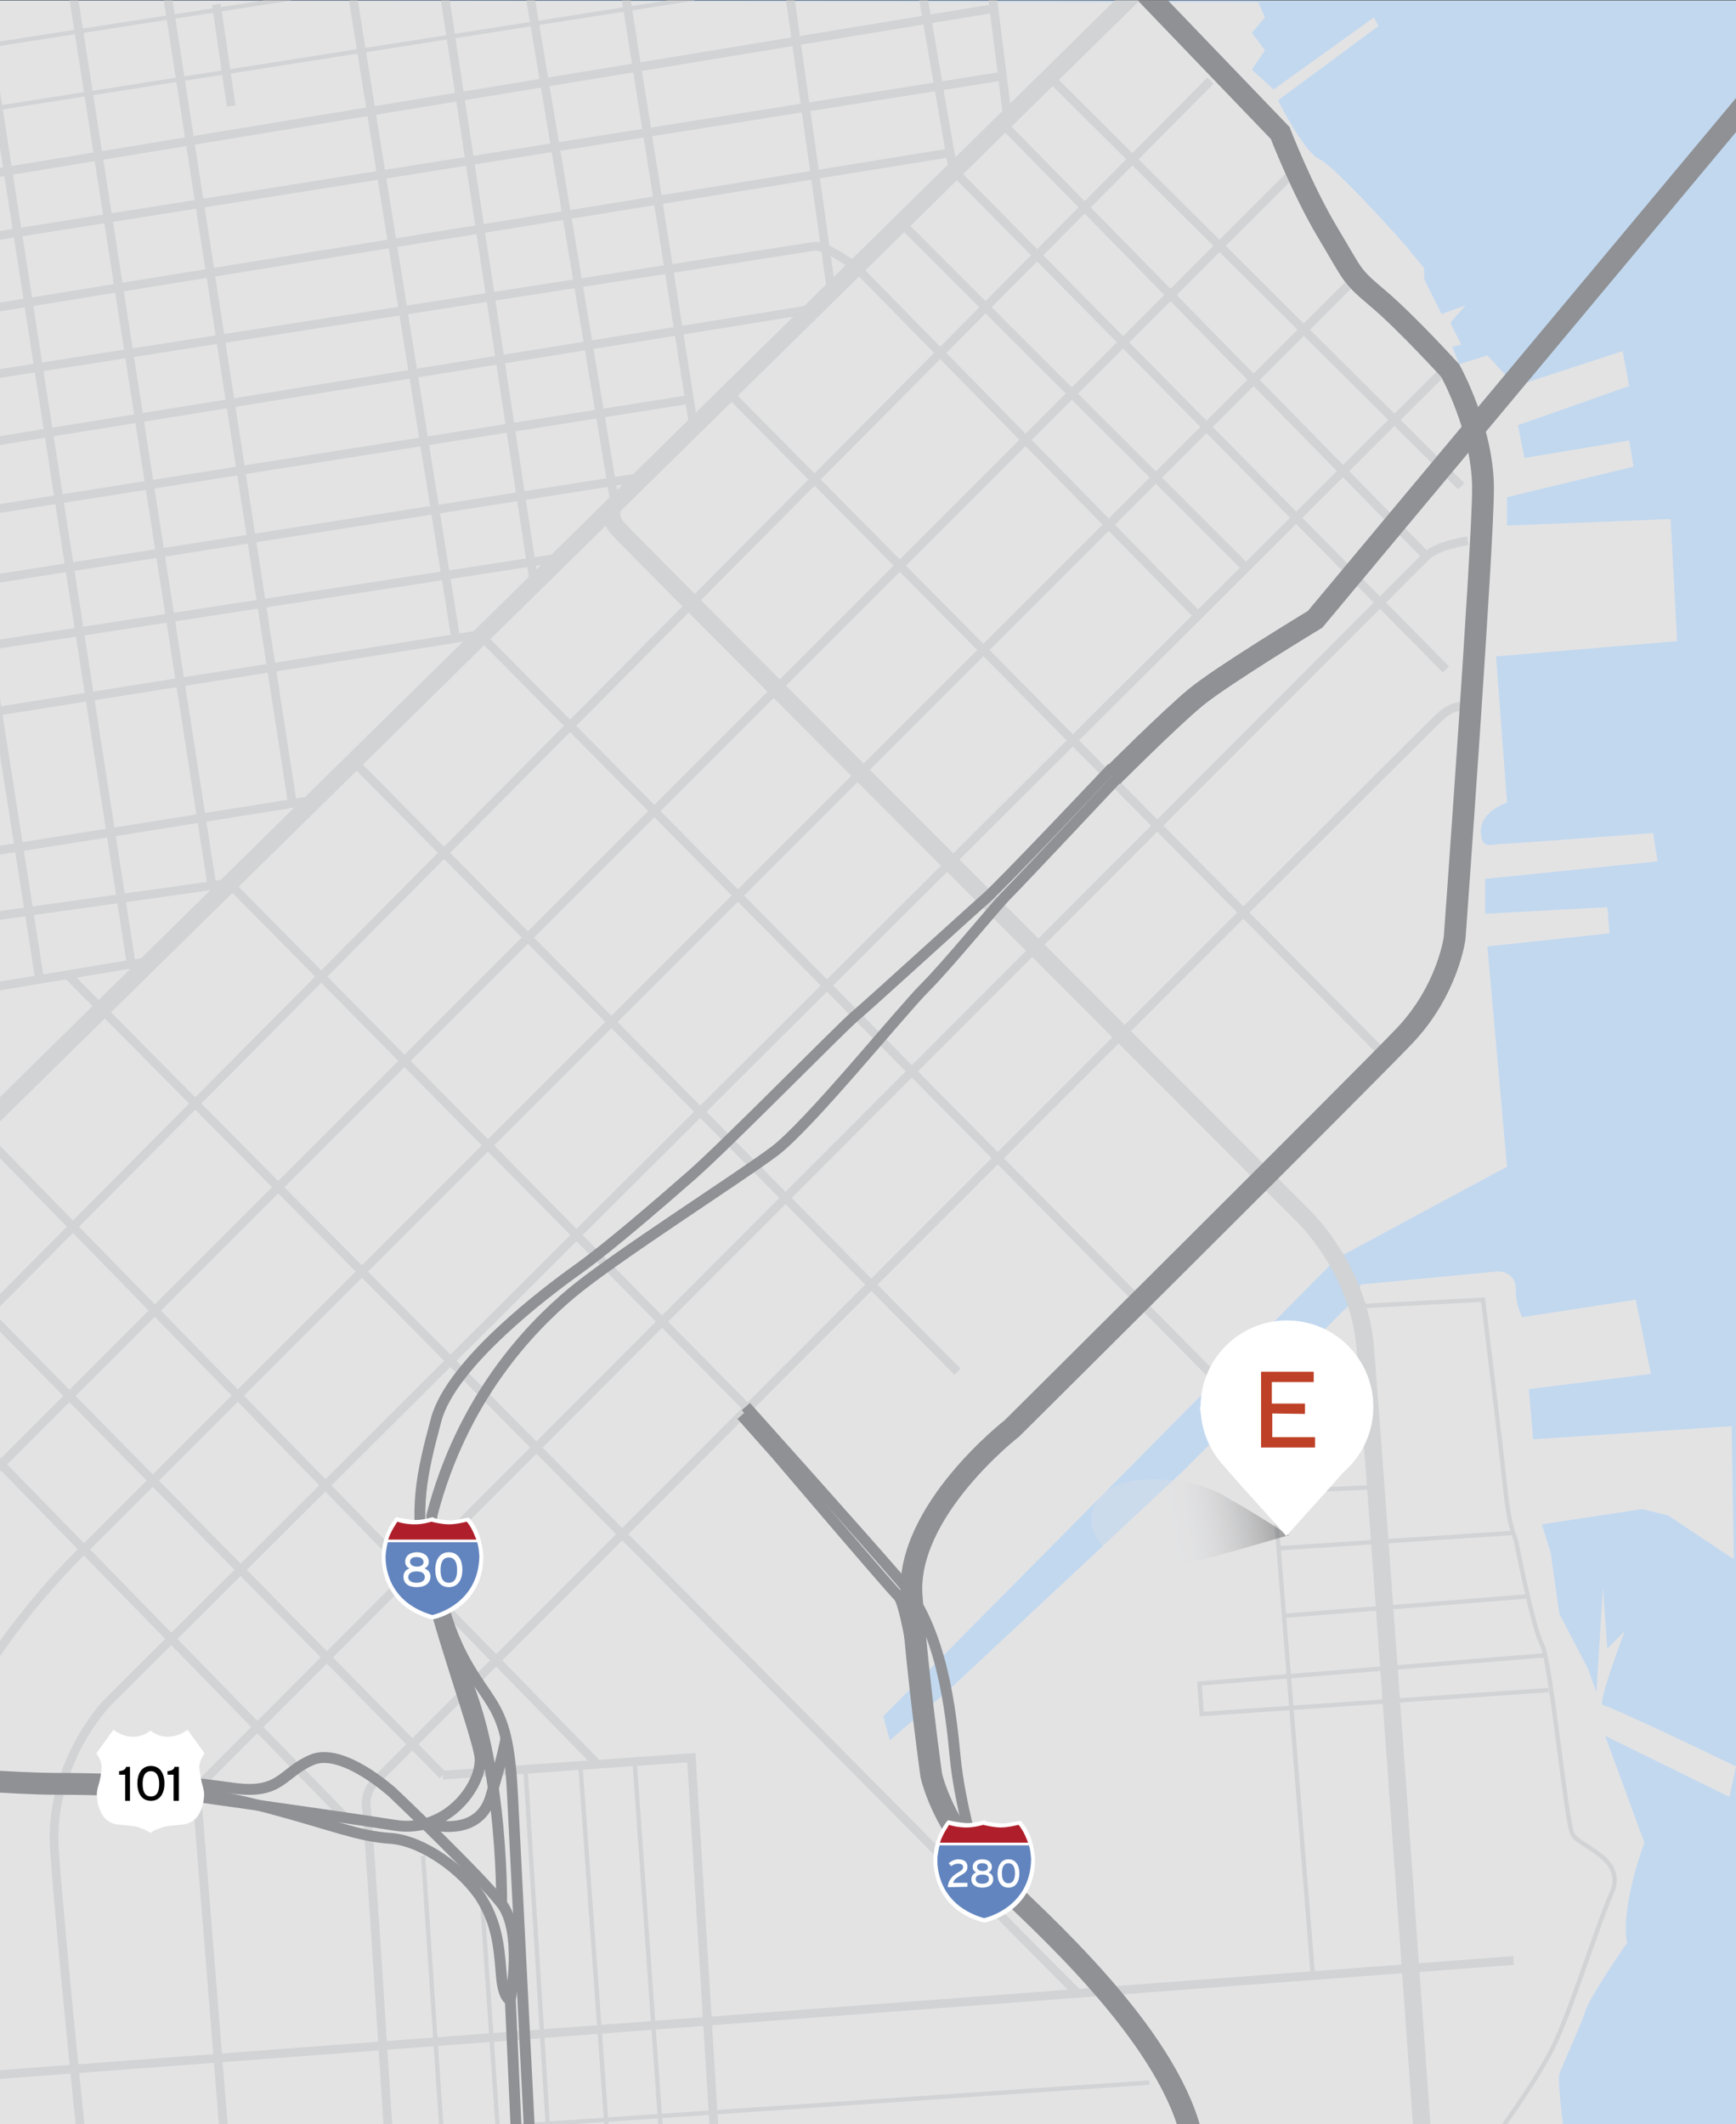 <?xml version="1.0" encoding="utf-8"?>
<!-- Generator: Adobe Illustrator 27.5.0, SVG Export Plug-In . SVG Version: 6.00 Build 0)  -->
<svg version="1.1" id="Layer_1" xmlns="http://www.w3.org/2000/svg" xmlns:xlink="http://www.w3.org/1999/xlink" x="0px" y="0px"
	 viewBox="0 0 398 487" style="enable-background:new 0 0 398 487;" xml:space="preserve">
<rect x="0" y="0" width="398" height="487" fill="#333333" stroke="none"/>
<style type="text/css">
	.st0{clip-path:url(#SVGID_00000059293982778802014720000010710550755896218035_);}
	.st1{clip-path:url(#SVGID_00000042715844172821402760000011262332827582481832_);}
	.st2{fill:#C2D8EF;}
	.st3{fill:#E3E3E4;}
	.st4{fill:none;stroke:#D1D3D4;stroke-width:2;stroke-miterlimit:10;}
	.st5{fill:none;stroke:#D1D3D4;stroke-width:4;stroke-miterlimit:10;}
	.st6{fill:none;stroke:#D1D3D4;stroke-miterlimit:10;}
	.st7{fill:none;stroke:#8F9194;stroke-width:4;stroke-miterlimit:10;}
	.st8{fill:none;stroke:#8F9194;stroke-width:5;stroke-miterlimit:10;}
	.st9{fill:none;stroke:#8F9194;stroke-width:2.5;stroke-miterlimit:10;}
	.st10{opacity:0.32;}
	.st11{fill:url(#SVGID_00000048464126878490637500000001243959883088643261_);}
	.st12{fill:url(#SVGID_00000070102089498956199580000018093089194377703096_);}
	.st13{fill:#FFFFFF;}
	.st14{fill:#BE4026;stroke:#BE4026;stroke-width:0.371;}
	.st15{fill:none;}
	.st16{enable-background:new    ;}
	.st17{fill:#FFFFFF;stroke:#FFFFFF;stroke-miterlimit:10;}
	.st18{fill:#AF1F2B;}
	.st19{fill:#6285BF;}
</style>
<g>
	<g>
		<g>
			<defs>
				<rect id="SVGID_1_" width="398" height="487.6"/>
			</defs>
			<clipPath id="SVGID_00000059288354273213117440000013690228089319788422_">
				<use xlink:href="#SVGID_1_"  style="overflow:visible;"/>
			</clipPath>
			<g style="clip-path:url(#SVGID_00000059288354273213117440000013690228089319788422_);">
				<g>
					<g>
						<g>
							<defs>
								<rect id="SVGID_00000013154986854671191910000003165008015312599740_" x="-49" y="0.1" width="447" height="487.5"/>
							</defs>
							<clipPath id="SVGID_00000168114211588053288900000017722271165994974849_">
								<use xlink:href="#SVGID_00000013154986854671191910000003165008015312599740_"  style="overflow:visible;"/>
							</clipPath>
							<g style="clip-path:url(#SVGID_00000168114211588053288900000017722271165994974849_);">
								<rect x="-49" y="0.1" class="st2" width="449.5" height="487.5"/>
								<path class="st3" d="M288.5,0.5L290,4l-3,3.5l3,4l-3,4.5l5,4.5L315,4l1,2l-23,17c0,0,6,12,9.5,13.5S322,56,322,56l4.5,5.5
									V64l4,8l5.5-2l-3.5,4l2.5,5l-2,0.5l1.5,4l6.5-2l6.5,7l24.5-8l1.5,8l-25.5,9l1.5,7.5l24-4l1,6l-29,7v6.5L383,119l1.5,28
									l-41.5,3.5l2.5,33.5c0,0-6,2-6,6.5s2.5,3,4.5,3s35-2.5,35-2.5l1,6.5l-39.5,4v8l28-1.5l0.5,6l-28,3l4.5,50.5l-39,21l-104,105
									l1.5,5.5l13.5-11.5l53.5-50l38.5-38.5l2.5-4.5l31.5-3c0,0,4,0,4,4s1.5,6.5,1.5,6.5l26-4l3.5,17l-28,3.5l1,11.5l45.5-3
									l0.5,30.5l-15-10l-6-1.5l-23,3.5l2,6.5l2,14l6.5,12.5l2,5.5l1.5-24l1,14l4-4c0,0-6.5,17-5,17s30.5,14,30.5,14l-1.5,7
									L368,398l9,24.5c0,0-5.5,14.5-4,23c-3.5,5-9,13.5-9.5,15.5s-5.5,13-6,14.5s1,13,1,13l-407.5,2V0.1L288.5,0.5z"/>
								<g>
									<line class="st4" x1="49.6" y1="1" x2="53" y2="24.3"/>
									<line class="st5" x1="261.9" y1="-3.3" x2="-52" y2="305.5"/>
									<line class="st4" x1="277.5" y1="18.5" x2="-50" y2="348.5"/>
									<path class="st4" d="M296.5,39.5L-17,353c0,0-25.5,26-24,52.5"/>
									<path class="st4" d="M309,65.5l-289,289c0,0-37.5,35-36,66.5c1.9,39,5.5,75,5.5,75"/>
									<path class="st4" d="M330,86L24.5,390.5c0,0-13.5,14-12,34c1.6,22,6.5,69,6.5,69"/>
									<path class="st4" d="M336.5,124c0,0-7,1-9.5,3.5S45,410,45,410l6.5,81"/>
									<line class="st4" x1="347" y1="449.5" x2="-51" y2="479.5"/>
									<line class="st4" x1="-5" y1="259" x2="136.5" y2="404"/>
									<line class="st4" x1="15.5" y1="223.5" x2="247.5" y2="457.5"/>
									<line class="st4" x1="171" y1="322.5" x2="52.5" y2="202.5"/>
									<line class="st4" x1="80" y1="173.5" x2="219.5" y2="314.5"/>
									<polyline class="st4" points="110,145.5 291,328.5 314,327 									"/>
									<path class="st4" d="M335.5,162c0,0-2-0.5-5,2s-245,245-245,245s-2,2.5-1.5,5.5s5,74,5,74"/>
									<line class="st4" x1="166.5" y1="89.5" x2="317.5" y2="242"/>
									<path class="st4" d="M274.5,141l-78-79.5c0,0-7-5.5-10-5s-237,37-237,37"/>
									<line class="st4" x1="285.5" y1="130" x2="206.5" y2="51"/>
									<line class="st4" x1="218.5" y1="39" x2="331.5" y2="153.5"/>
									<line class="st4" x1="230" y1="28.5" x2="327" y2="127.5"/>
									<line class="st4" x1="335" y1="111.5" x2="240" y2="17"/>
									<line class="st4" x1="-25" y1="278.5" x2="101.5" y2="407"/>
									<polyline class="st4" points="101.5,407 158.5,403 164,493 									"/>
									<line class="st4" x1="146.5" y1="109.5" x2="-50.5" y2="140.5"/>
									<line class="st4" x1="127.5" y1="128" x2="-51" y2="155.5"/>
									<line class="st4" x1="110" y1="145.5" x2="-50.5" y2="171"/>
									<line class="st4" x1="52.5" y1="202.5" x2="-50.5" y2="217"/>
									<line class="st4" x1="33.5" y1="220.5" x2="-51" y2="234.5"/>
									<line class="st4" x1="-5.5" y1="257" x2="-51" y2="263.5"/>
									<line class="st4" x1="121.5" y1="-1" x2="141" y2="115.5"/>
									<line class="st4" x1="143.5" y1="-0.5" x2="159" y2="97.5"/>
									<line class="st4" x1="181" y1="-1.5" x2="190.5" y2="66"/>
									<line class="st4" x1="211.5" y1="-1.5" x2="218.5" y2="39"/>
									<line class="st4" x1="231" y1="27" x2="227.5" y2="-1"/>
									<line class="st4" x1="227.5" y1="2" x2="-51.5" y2="48"/>
									<line class="st4" x1="229.5" y1="17.5" x2="-50.5" y2="62"/>
									<line class="st4" x1="-50" y1="78.5" x2="218" y2="35"/>
									<line class="st4" x1="185.5" y1="71" x2="-52.5" y2="109.5"/>
									<line class="st4" x1="158.5" y1="91.5" x2="-50" y2="124.5"/>
									<line class="st4" x1="-49" y1="-4.5" x2="-6.5" y2="260.5"/>
									<line class="st4" x1="-26.5" y1="-2" x2="9" y2="224"/>
									<line class="st4" x1="-4.5" y1="-1.5" x2="30" y2="220.5"/>
									<line class="st4" x1="16.5" y1="-3" x2="48.5" y2="202.5"/>
									<line class="st4" x1="38" y1="-3.5" x2="67" y2="184"/>
									<line class="st4" x1="71.5" y1="183.5" x2="-50.5" y2="203"/>
									<line class="st4" x1="102" y1="-0.5" x2="122.5" y2="134"/>
									<line class="st4" x1="81" y1="0" x2="104.5" y2="146.5"/>
									<line class="st4" x1="-25" y1="278.5" x2="-53" y2="108"/>
									<line class="st4" x1="-21" y1="275" x2="-52" y2="280.5"/>
									<path class="st4" d="M-51,256l5,31.5c0,0,1.5,3.5,5.5,6.5l120,123"/>
									<line class="st4" x1="-42.5" y1="294" x2="-51.5" y2="295.5"/>
								</g>
								<g>
									<line class="st6" x1="97" y1="425.5" x2="101.5" y2="492.5"/>
									<line class="st6" x1="110.5" y1="435.5" x2="115" y2="501"/>
									<line class="st6" x1="120.5" y1="406" x2="126.5" y2="502"/>
									<line class="st6" x1="133" y1="404" x2="139.5" y2="493.5"/>
									<line class="st6" x1="145.5" y1="404" x2="152" y2="495.5"/>
									<line class="st6" x1="263.5" y1="477.5" x2="102.5" y2="488.5"/>
									<line class="st6" x1="291" y1="328.5" x2="301" y2="453"/>
									<line class="st6" x1="160" y1="-0.5" x2="-53" y2="33"/>
									<line class="st6" x1="67.5" y1="-0.5" x2="-54.5" y2="18.5"/>
									<line class="st6" x1="-20.5" y1="-2" x2="-64.5" y2="6.5"/>
									<path class="st6" d="M311.5,299.5L340,298c0,0,4,32.5,5,42.5s2.5,12.5,2.5,12.5s4,20.5,6,24s5.5,40.5,7,43.5
										s12.5,5.5,9,13.5s-9.5,27.5-13.5,35.5S343.5,489,343.5,489l-2,2.5"/>
									<line class="st6" x1="346.5" y1="351.5" x2="293" y2="355"/>
									<line class="st6" x1="292" y1="342" x2="314.5" y2="341"/>
									<line class="st6" x1="350.5" y1="366" x2="294" y2="370.5"/>
									<polyline class="st6" points="354.5,379.5 275,386 275.5,393 355,387.5 									"/>
								</g>
								<g>
									<g>
										<path class="st5" d="M141,115.5c0,0-2,2.5,0.5,5.5S299,279,299,279s12.5,12,14,30c1.8,21.5,13,179,13,179"/>
										<path class="st7" d="M-40,493.5l-4-89c0,0,3-9.5,1-15s-7.5-23-7.5-23"/>
									</g>
									<g>
										<g>
											<path class="st8" d="M257.2-7.3l36.3,37.8c0,0,5,13,11,23s5,9.5,11.5,15S332.5,85,332.5,85s7.5,13.5,7.5,27
												s-6.5,103-6.5,103s-1.5,12-11.5,22.5s-90,90-90,90s-24.5,19-23,38.5s4.5,41,4.5,41s2.5,12,14,23s39.5,36,45.5,59"/>
											<path class="st8" d="M406.5,16.2L301.5,142c0,0-21.5,13-27.5,18s-19,18-19,18"/>
											<path class="st8" d="M36,409.5c0,0-14-0.5-23-0.5s-31-1.5-40.5-3s-22.5-3-22.5-3"/>
										</g>
										<g>
											<path class="st9" d="M255,176c0,0-25,26.5-29,30s-27,24.5-30,27s-29.5,29.5-37.5,36.5s-19,16.5-26,21.5
												s-29,21.5-32.5,34.5S95,346,97.5,359s11.5,37.5,12.5,43.5s-7,18-19.5,16s-59-8.5-59-8.5"/>
											<path class="st9" d="M257,177.5c0,0-23,24.5-26,27.5s-13.5,16-19,21.5S185.5,258,177.5,264s-37,24.5-46.5,32.5
												s-25,24-32,51c0,11,2,23.5,8,34s9.5,10,10.5,30s4,79.5,4,79.5"/>
											<path class="st9" d="M118.5,492l-1.5-33.5c0,0,3-15.5-2-22S90,411,90,411s-11.5-10.5-18.5-7.5s-7,8-18,6.5
												s-21-2.5-21-2.5"/>
											<path class="st9" d="M117,458.5c0,0-1.5,0-2-5s-0.5-11.5-4.5-18s-13.5-13.5-21-14s-13-3-28-7s-27.5-5-27.5-5"/>
											<path class="st9" d="M97.5,418c0,0,12,4,15-6s3.5-13.5,3.5-13.5"/>
											<path class="st9" d="M115,436.5c0,0,0.5-38-11.5-58"/>
											<path class="st9" d="M224,427c0,0-4-13.5-5-24s-3-29.5-12.5-40.5s-35.5-40-35.5-40"/>
											<path class="st9" d="M213.5,407c0,0-5-38.5-7.5-41s-28-32.5-28-32.5l-8-9"/>
										</g>
									</g>
								</g>
							</g>
						</g>
					</g>
				</g>
				<g>
					<g class="st10">
						
							<linearGradient id="SVGID_00000074399468862539904340000006872845254499420046_" gradientUnits="userSpaceOnUse" x1="245.891" y1="652.149" x2="294.583" y2="652.149" gradientTransform="matrix(0.897 -0.146 0.16 0.987 -74.438 -256.593)">
							<stop  offset="0.411" style="stop-color:#E2E3E4"/>
							<stop  offset="0.49" style="stop-color:#DEDFE0"/>
							<stop  offset="0.568" style="stop-color:#D2D3D4"/>
							<stop  offset="0.646" style="stop-color:#BFBFC0"/>
							<stop  offset="0.724" style="stop-color:#A3A4A4"/>
							<stop  offset="0.802" style="stop-color:#7F8080"/>
							<stop  offset="0.879" style="stop-color:#545454"/>
							<stop  offset="0.956" style="stop-color:#212121"/>
							<stop  offset="1" style="stop-color:#000000"/>
						</linearGradient>
						<path style="fill:url(#SVGID_00000074399468862539904340000006872845254499420046_);" d="M282.2,343.9
							c-3-2.1-7.6-3.8-12.8-4.4c-10.2-1.2-16.4,1.1-18.5,5.7c-2.7,5.9,2.8,13.8,13.9,13.6c6.2-0.3,11.7-1.2,15.2-2.4
							c3.9-1,10.1-2.9,15.5-4.4C290.9,349.1,285.6,345.7,282.2,343.9z"/>
						
							<linearGradient id="SVGID_00000180343655732886463010000002844953909198065559_" gradientUnits="userSpaceOnUse" x1="294.644" y1="659.897" x2="294.644" y2="659.897" gradientTransform="matrix(0.897 -0.146 0.16 0.987 -74.438 -256.593)">
							<stop  offset="0" style="stop-color:#FFFFFF"/>
							<stop  offset="1" style="stop-color:#000000"/>
						</linearGradient>
						<polygon style="fill:url(#SVGID_00000180343655732886463010000002844953909198065559_);" points="295.6,351.8 295.6,351.8 
							295.6,351.9 						"/>
					</g>
					<g>
						
							<ellipse transform="matrix(9.053451e-02 -0.996 0.996 9.053451e-02 -52.974 587.268)" class="st13" cx="295.1" cy="322.6" rx="19.8" ry="19.8"/>
						<path class="st13" d="M314.7,322.6c0,0-0.6,7.4-5,12.9c-3,3.7-9.5,10.7-14.8,16.7l0,0c-5.3-6.1-11.8-13-14.8-16.7
							c-4.3-5.5-5-12.9-5-12.9"/>
					</g>
					<g>
						<g>
							<path class="st14" d="M291.5,323.9v5.8h9.8v2h-12v-17H301v2h-9.6v5.3h7.6v2L291.5,323.9L291.5,323.9z"/>
						</g>
					</g>
				</g>
				<g>
					<path class="st13" d="M45.7,405.4c-0.2-1.5,1.2-3.4,1.2-3.4l-3.9-5.4c0,0-4.2,3.5-8.5,0.2c-4.3,3.3-8.5-0.2-8.5-0.2l-3.9,5.4
						c0,0,1.4,2,1.2,3.4c-0.1,1.2-0.3,2.6-0.8,4.2c-0.1,0.3-0.3,1.2-0.3,1.7c0,1.3,0.3,3.7,1.7,5.4c0.6,0.7,1.4,1.2,2.4,1.5
						c0.8,0.2,4.2,0.4,4.9,0.6c1.3,0.4,2.8,1,3.3,1.5c0.5-0.6,2-1.1,3.3-1.5c0.7-0.2,4.1-0.4,4.9-0.6c1-0.3,1.8-0.8,2.4-1.5
						c1.4-1.7,1.7-4.2,1.7-5.4c0-0.4-0.2-1.4-0.3-1.7C46,408,45.9,406.6,45.7,405.4z"/>
					<rect x="23.5" y="404.7" class="st15" width="22.2" height="15"/>
					<g class="st16">
						<path d="M28.7,412.8v-5.9h-1.4v-0.8c0.8-0.1,1.5-0.3,1.6-1h0.9v7.8h-1.1V412.8z"/>
						<path d="M34.6,412.9c-2,0-3.1-1.6-3.1-4s1.1-4,3.1-4s3.1,1.6,3.1,4S36.6,412.9,34.6,412.9z M34.6,406.1
							c-1.4,0-1.9,1.2-1.9,2.9s0.5,2.9,1.9,2.9s1.9-1.2,1.9-2.9C36.5,407.3,35.9,406.1,34.6,406.1z"/>
						<path d="M39.8,412.8v-5.9h-1.4v-0.8c0.8-0.1,1.5-0.3,1.6-1h1v7.8h-1.2V412.8z"/>
					</g>
				</g>
				<g>
					<g>
						<path class="st17" d="M99.1,348.4c0,0-2.4,0.7-4.1,0.6c-1.8-0.1-4-0.6-4-0.6s-3,3.5-3,8.5c0,0-0.6,10.8,11.1,13.9
							c0.4,0,11.2-2.4,11.2-13.9c0,0-0.1-5.2-3-8.4c-0.6,0.1-3.1,0.6-4,0.6C101.9,349,100.2,348.9,99.1,348.4z"/>
						<path class="st18" d="M91.1,348.9c0,0-1.6,2.3-2.1,4.1c5.7,0,20.2,0,20.2,0s-0.9-2.7-2.2-4.1c-0.9,0.2-2.4,0.6-4.1,0.6
							s-4-0.6-4-0.6s-2.1,0.7-4.3,0.6S91.1,348.9,91.1,348.9z"/>
						<path class="st19" d="M88.9,353.6c0,0-0.5,2-0.5,3.4s0.1,10.2,10.7,13.3c0,0,10.6-2.2,10.8-13.5c-0.1-1-0.1-1.9-0.5-3.2
							C108,353.6,88.9,353.6,88.9,353.6z"/>
					</g>
					<rect x="88.1" y="355.7" class="st15" width="22.2" height="15"/>
					<g class="st16">
						<path class="st13" d="M95.5,363.9c-1.9,0-3-0.9-3-2.4c0-0.9,0.5-1.6,1.4-1.9c-0.8-0.3-1-1-1-1.5c0-1.5,1.2-2.2,2.7-2.2
							c1.4,0,2.7,0.7,2.7,2.2c0,0.5-0.2,1.2-1,1.5c0.8,0.3,1.4,0.9,1.4,1.9C98.6,363.1,97.4,363.9,95.5,363.9z M95.5,360.3
							c-1.2,0-1.9,0.5-1.9,1.3s0.7,1.3,1.9,1.3c1.2,0,1.9-0.5,1.9-1.3S96.8,360.3,95.5,360.3z M95.5,357c-1.1,0-1.5,0.5-1.5,1.1
							s0.6,1.1,1.6,1.1s1.5-0.5,1.5-1C97.1,357.6,96.7,357,95.5,357z"/>
						<path class="st13" d="M102.9,363.9c-2,0-3.1-1.6-3.1-4s1.1-4,3.1-4s3.1,1.6,3.1,4S104.9,363.9,102.9,363.9z M102.9,357.1
							c-1.4,0-1.9,1.2-1.9,2.9s0.5,2.9,1.9,2.9s1.9-1.2,1.9-2.9C104.8,358.3,104.3,357.1,102.9,357.1z"/>
					</g>
				</g>
				<g>
					<g>
						<path class="st17" d="M225.6,417.9c0,0-2.4,0.7-4.1,0.6c-1.8-0.1-4-0.6-4-0.6s-3,3.5-3,8.5c0,0-0.6,10.8,11.1,13.9
							c0.4,0,11.2-2.4,11.2-13.9c0,0-0.1-5.2-3-8.4c-0.6,0.1-3.1,0.6-4,0.6C228.4,418.5,226.7,418.4,225.6,417.9z"/>
						<path class="st18" d="M217.6,418.4c0,0-1.6,2.3-2.1,4.1c5.7,0,20.2,0,20.2,0s-0.9-2.7-2.2-4.1c-0.9,0.2-2.4,0.6-4.1,0.6
							c-1.7,0-4-0.6-4-0.6s-2.1,0.7-4.3,0.6S217.6,418.4,217.6,418.4z"/>
						<path class="st19" d="M215.4,423.1c0,0-0.5,2-0.5,3.4s0.1,10.2,10.7,13.3c0,0,10.6-2.2,10.8-13.5c-0.1-1-0.1-1.9-0.5-3.2
							C234.5,423.1,215.4,423.1,215.4,423.1z"/>
					</g>
					<rect x="214.6" y="426.1" class="st15" width="22.2" height="15"/>
					<g class="st16">
						<path class="st13" d="M217.3,432.7c0.1-1.8,1.2-2.7,2.4-3.4c0.9-0.5,1.1-0.8,1.1-1.2c0-0.5-0.3-0.8-1.2-0.8
							c-0.5,0-1.1,0.2-1.5,0.6l-0.6-0.7c0.6-0.5,1.4-0.9,2.2-0.9c1.3,0,2.1,0.6,2.1,1.7c0,1-0.5,1.4-1.6,2c-1.2,0.7-1.5,1.1-1.7,1.7
							h3.3v0.9L217.3,432.7L217.3,432.7z"/>
						<path class="st13" d="M225.2,432.8c-1.5,0-2.5-0.7-2.5-1.9c0-0.8,0.4-1.3,1.1-1.6c-0.6-0.3-0.8-0.8-0.8-1.2
							c0-1.2,1-1.8,2.2-1.8c1.1,0,2.2,0.5,2.2,1.8c0,0.4-0.2,1-0.8,1.2c0.7,0.3,1.1,0.8,1.1,1.6
							C227.7,432.1,226.7,432.8,225.2,432.8z M225.2,429.8c-1,0-1.5,0.4-1.5,1c0,0.7,0.5,1.1,1.5,1.1s1.5-0.4,1.5-1
							C226.8,430.2,226.3,429.8,225.2,429.8z M225.2,427.2c-0.9,0-1.2,0.4-1.2,0.9s0.5,0.9,1.3,0.9s1.2-0.4,1.2-0.8
							C226.5,427.6,226.1,427.2,225.2,427.2z"/>
						<path class="st13" d="M231.2,432.8c-1.6,0-2.5-1.3-2.5-3.2c0-1.9,0.9-3.3,2.5-3.3s2.5,1.3,2.5,3.2
							C233.7,431.4,232.9,432.8,231.2,432.8z M231.2,427.2c-1.1,0-1.5,1-1.5,2.3s0.4,2.3,1.5,2.3s1.5-1,1.5-2.3
							S232.3,427.2,231.2,427.2z"/>
					</g>
				</g>
			</g>
		</g>
	</g>
</g>
</svg>
